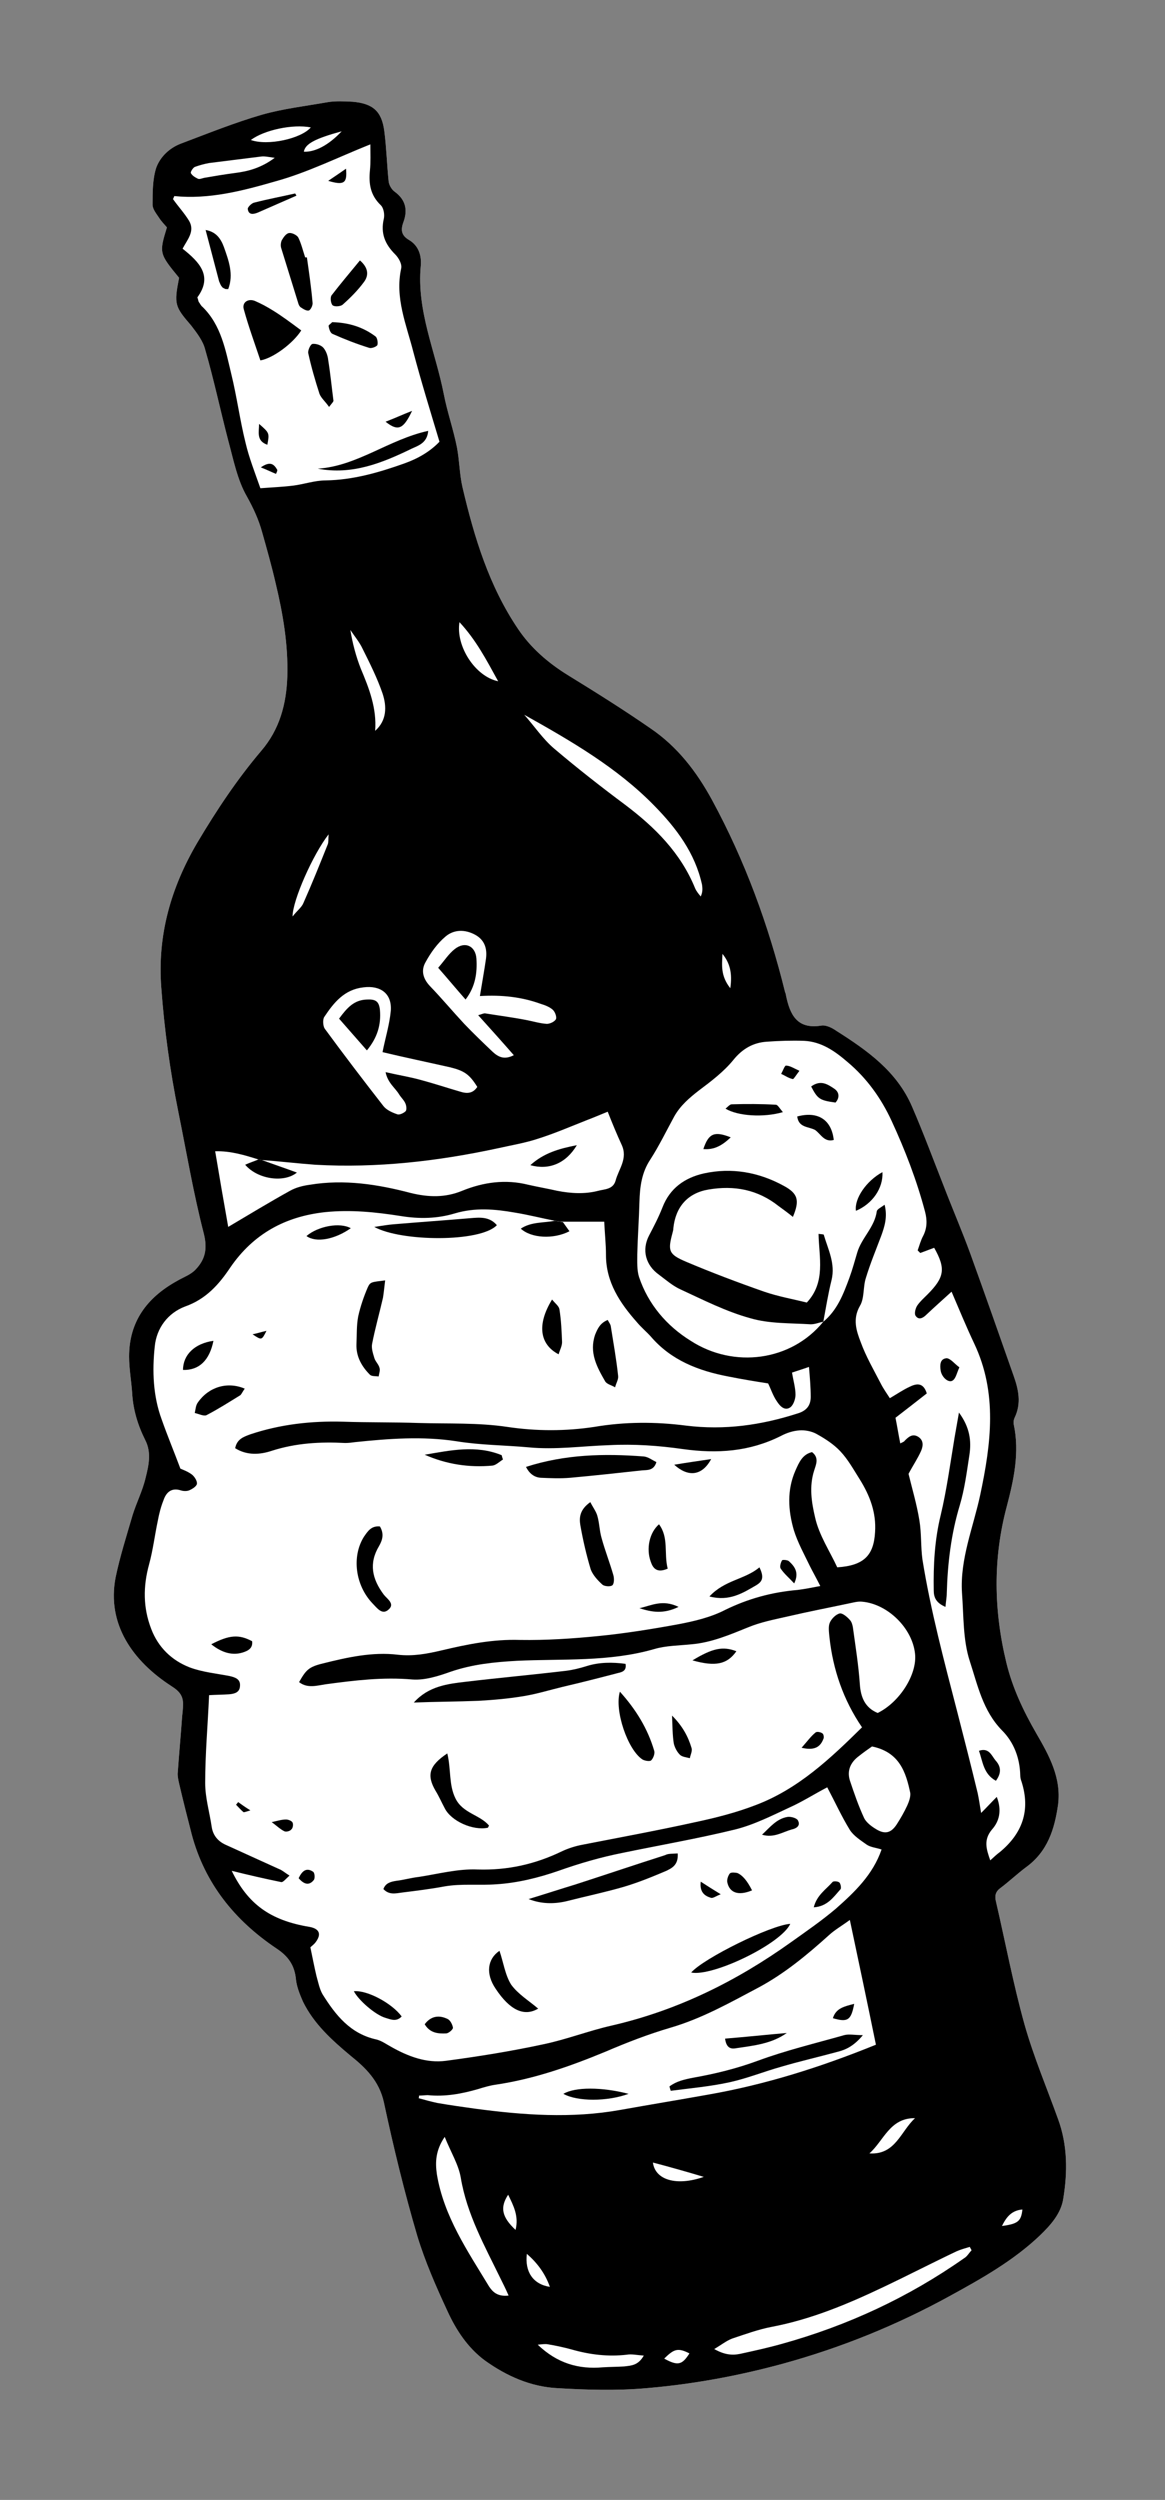 <?xml version="1.0" encoding="utf-8"?>
<!-- Generator: Adobe Illustrator 27.2.0, SVG Export Plug-In . SVG Version: 6.00 Build 0)  -->
<svg version="1.1" id="_x3C_Vrstva_x3E_" xmlns="http://www.w3.org/2000/svg" xmlns:xlink="http://www.w3.org/1999/xlink" x="0px"
	 y="0px" viewBox="0 0 268 575" style="enable-background:new 0 0 268 575;" xml:space="preserve">
<rect x="0" y="0" width="268" height="575" fill="#808080" stroke="none"/>
<style type="text/css">
	.st0{clip-path:url(#SVGID_00000018233976814528931090000011032092647156561824_);fill:#FFFFFF;}
	.st1{clip-path:url(#SVGID_00000058585714615880292440000004044548107995397002_);}
	.st2{clip-path:url(#SVGID_00000088854337691457764060000003772888397075471021_);}
	.st3{clip-path:url(#SVGID_00000156556284431317027340000015085897140453873557_);}
	.st4{clip-path:url(#SVGID_00000103250008361851000830000017511619323490435235_);}
	.st5{clip-path:url(#SVGID_00000054237117122551529850000008563503432337739938_);}
	.st6{clip-path:url(#SVGID_00000001648456968484558160000016999123842382035103_);}
	.st7{clip-path:url(#SVGID_00000067233795218033919960000007464685920915776920_);}
	.st8{clip-path:url(#SVGID_00000039127766855452912590000007919720633643080321_);}
	.st9{clip-path:url(#SVGID_00000150798473649865744070000007941946212152198555_);}
	.st10{clip-path:url(#SVGID_00000057837058277779066350000014660322155770294419_);}
	.st11{clip-path:url(#SVGID_00000152982947692723823410000000148608283493496477_);}
	.st12{clip-path:url(#SVGID_00000011004432802633355740000009163184171334840750_);}
	.st13{clip-path:url(#SVGID_00000095332092527070850910000003873466171121653156_);}
	.st14{clip-path:url(#SVGID_00000143585415074469052390000011345085591409748655_);}
	.st15{clip-path:url(#SVGID_00000080200182486848353990000013985980217855441339_);}
	.st16{clip-path:url(#SVGID_00000137817512971700830950000014013159370370518709_);}
	.st17{clip-path:url(#SVGID_00000127007901737021195160000010657022669493622938_);}
	.st18{clip-path:url(#SVGID_00000073698447616950765360000013040695268691087533_);}
	.st19{clip-path:url(#SVGID_00000085971233589322319020000013782488957837821058_);}
	.st20{clip-path:url(#SVGID_00000117671757274699950020000016400829982343017913_);}
	.st21{clip-path:url(#SVGID_00000065770386452332515760000010467859786277978519_);}
	.st22{clip-path:url(#SVGID_00000124864483111940645250000015792358941756661914_);}
	.st23{clip-path:url(#SVGID_00000181061881153860094300000006515963214146716338_);}
	.st24{clip-path:url(#SVGID_00000120559273116335761860000007099418029443648674_);}
	.st25{clip-path:url(#SVGID_00000036253177130300085510000016848823868107215749_);}
	.st26{clip-path:url(#SVGID_00000047757983091290192570000013870268135438686138_);}
	.st27{clip-path:url(#SVGID_00000174590014355353597760000014890576056067778728_);}
	.st28{clip-path:url(#SVGID_00000105411234302085906310000005140912639800550324_);}
	.st29{clip-path:url(#SVGID_00000098213642645426101510000010003396971069437608_);}
	.st30{clip-path:url(#SVGID_00000093881895269437184220000002567092025689854654_);}
	.st31{clip-path:url(#SVGID_00000057131294681130724130000012896646457640391587_);}
	.st32{clip-path:url(#SVGID_00000027605345412684035120000004378184198116936096_);}
	.st33{clip-path:url(#SVGID_00000068675115004953861930000003358621139339728026_);}
	.st34{clip-path:url(#SVGID_00000101818533600433116040000012119444754870786229_);}
	.st35{clip-path:url(#SVGID_00000163058867855408645030000005877483752018175877_);}
	.st36{clip-path:url(#SVGID_00000039135326774433608770000006751342368909684913_);}
	.st37{clip-path:url(#SVGID_00000109001316798299473720000014198104795116708514_);}
	.st38{clip-path:url(#SVGID_00000172433635379372871010000005224880533285872522_);}
	.st39{clip-path:url(#SVGID_00000083065855413947152130000012732656253107419302_);}
	.st40{clip-path:url(#SVGID_00000163774025400776226480000015499001488009651092_);}
	.st41{clip-path:url(#SVGID_00000008146749619569514410000007112995188685152688_);}
	.st42{clip-path:url(#SVGID_00000016758594422853075000000014683012298218309023_);}
	.st43{clip-path:url(#SVGID_00000132078918832956126110000015436576233300924305_);}
	.st44{clip-path:url(#SVGID_00000168800358454406405990000005513442522855973530_);}
	.st45{clip-path:url(#SVGID_00000139278175122709988380000001050649003162604416_);}
	.st46{clip-path:url(#SVGID_00000059268216268098516330000016051453446007132082_);}
	.st47{clip-path:url(#SVGID_00000000220445329836473030000011805401343928840377_);}
	.st48{clip-path:url(#SVGID_00000001631119044102209230000018216845505067230593_);}
	.st49{clip-path:url(#SVGID_00000021841686860151996630000006673170698083107246_);}
	.st50{clip-path:url(#SVGID_00000121281328484004247320000017204250614740576160_);}
	.st51{clip-path:url(#SVGID_00000082357507589904189400000006204807511452383131_);}
	.st52{clip-path:url(#SVGID_00000024713544738513376460000007136010644696533690_);}
	.st53{clip-path:url(#SVGID_00000013157391774099759060000007798340317097895345_);}
	.st54{clip-path:url(#SVGID_00000087375955980084052750000013135031871671008439_);}
	.st55{clip-path:url(#SVGID_00000039835075641218844760000008779642000371272882_);}
	.st56{clip-path:url(#SVGID_00000123414397423796168060000005549016176351526830_);}
	.st57{clip-path:url(#SVGID_00000091717550410353204490000007611794820395714461_);}
	.st58{clip-path:url(#SVGID_00000022561879758947538450000012542205614153726385_);}
	.st59{clip-path:url(#SVGID_00000177469974738783276520000010753844359035072438_);}
	.st60{clip-path:url(#SVGID_00000064338179167131461600000001987769172687407245_);}
	.st61{clip-path:url(#SVGID_00000007424264567164027830000017339254313734708145_);}
	.st62{clip-path:url(#SVGID_00000119104519914969190980000000807770264337197718_);}
	.st63{clip-path:url(#SVGID_00000062150603730276175770000000051165528053428632_);}
	.st64{clip-path:url(#SVGID_00000023258054401185339920000015923450152808861613_);}
	.st65{clip-path:url(#SVGID_00000147195121348554570840000016605164847749219222_);}
	.st66{clip-path:url(#SVGID_00000080176404442892020910000002705481293024430980_);}
	.st67{clip-path:url(#SVGID_00000039109277994259864560000007368905809800956077_);}
	.st68{clip-path:url(#SVGID_00000178164013909198752720000002911197771446744233_);}
</style>
<g>
	<defs>
		<rect id="SVGID_1_" x="-176" y="-101.9" width="595.3" height="841.9"/>
	</defs>
	<clipPath id="SVGID_00000091729680893286493960000003121770531032727939_">
		<use xlink:href="#SVGID_1_"  style="overflow:visible;"/>
	</clipPath>
	<path style="clip-path:url(#SVGID_00000091729680893286493960000003121770531032727939_);fill:#FFFFFF;" d="M41.2,63.9
		c-4.6-5.6-4.6-5.7-2.8-11.6c-0.6-0.7-1.3-1.4-1.8-2.2c-0.6-0.9-1.5-2-1.5-3c0-2.8,0-5.8,0.8-8.4c0.9-2.6,3.1-4.7,5.8-5.7
		c6.1-2.3,12.3-4.8,18.5-6.6c4.9-1.4,10.1-2,15.2-2.9c1.8-0.3,3.8-0.2,5.7-0.1c4.7,0.4,6.7,2.2,7.3,6.7c0.5,3.8,0.6,7.7,1,11.6
		c0.1,0.9,0.7,1.9,1.4,2.4c2.6,1.9,3,4.3,2,7c-0.7,1.9-0.4,3.1,1.3,4.1c2.2,1.3,2.9,3.6,2.7,5.9c-1,10.4,3.4,19.8,5.3,29.6
		c0.8,4.1,2.2,8.1,3,12.1c0.6,3.1,0.6,6.3,1.3,9.3c2.7,11.5,6.1,22.7,12.8,32.6c2.9,4.3,6.8,7.7,11.3,10.5c6.5,4,12.9,8,19.1,12.3
		c6.2,4.2,10.6,9.9,14.2,16.5c7.6,14,13,28.8,16.8,44.2c0.1,0.2,0.2,0.5,0.2,0.7c0.9,4.4,2.5,7.9,8.1,7c1.1-0.2,2.5,0.5,3.5,1.2
		c7.1,4.5,13.9,9.3,17.4,17.4c2.6,6,4.9,12.2,7.3,18.3c2,5.2,4.2,10.3,6.1,15.5c3.4,9.4,6.7,18.8,10,28.2c1.1,3.1,1.8,6.3,0.2,9.6
		c-0.2,0.4-0.3,1-0.2,1.5c1.4,6.5,0,12.8-1.6,18.9c-3.2,12-3,23.9-0.1,35.9c1.4,5.8,3.9,11.1,6.9,16.3c2.9,5,5.8,10.2,5,16.4
		c-0.8,5.6-2.4,10.8-7.4,14.4c-2,1.5-3.9,3.3-5.9,4.8c-1.1,0.8-1.3,1.8-1,3c2.2,9.5,4,19.1,6.6,28.4c2.1,7.4,5.1,14.5,7.7,21.7
		c2.2,6,2.2,12.2,1.2,18.3c-0.5,3.4-2.9,6.1-5.4,8.5c-6.1,5.8-13.4,9.9-20.7,13.9c-12.2,6.7-25,11.9-38.5,15.6
		c-10.3,2.8-20.7,4.7-31.3,5.6c-6.8,0.6-13.6,0.4-20.4,0c-6.2-0.3-11.8-2.8-16.8-6.4c-3.9-2.9-6.6-7-8.6-11.4
		c-2.6-5.6-5.1-11.3-6.9-17.2c-3-10.2-5.5-20.5-7.7-30.8c-1.1-4.9-4.2-7.9-7.7-10.7c-4.3-3.6-8.4-7.3-10.9-12.4
		c-0.7-1.6-1.4-3.3-1.6-5c-0.3-3.3-1.7-5.4-4.6-7.3c-9.5-6.4-16.4-14.9-19.4-26.2c-1-3.9-2-7.8-2.9-11.7c-0.2-0.9-0.4-1.8-0.3-2.6
		c0.3-4.3,0.7-8.5,1-12.8c0.1-0.9,0.2-1.8,0.2-2.6c0.1-2.1-0.8-3.2-2.7-4.4c-8.8-5.7-14.9-14.2-12.8-25c1-4.8,2.5-9.5,3.9-14.3
		c0.9-2.9,2.3-5.6,3-8.6c0.7-2.8,1.4-5.8-0.1-8.7c-1.7-3.4-2.8-7-3-10.9c-0.2-2.8-0.7-5.5-0.7-8.3c0-8,4.1-13.5,10.9-17.3
		c1.5-0.9,3.3-1.5,4.4-2.7c2.1-2.2,2.8-4.6,1.9-8.2c-2.4-9.3-4-18.8-5.9-28.2c-1.9-9.4-3.2-18.9-3.9-28.5c-0.9-12,2.2-22.9,8.3-33.3
		c4.4-7.4,9.1-14.5,14.7-21.1c4.2-4.9,5.8-10.7,6-17.2c0.2-7.3-1-14.3-2.7-21.4c-0.9-3.9-2-7.8-3.1-11.7c-0.8-2.9-2-5.5-3.5-8.2
		c-2.2-3.8-3.1-8.5-4.3-12.9c-1.8-6.9-3.3-14-5.3-20.9c-0.5-2-1.9-3.8-3.2-5.5C40.2,70.5,40,70,41.2,63.9"/>
</g>
<g>
	<defs>
		<rect id="SVGID_00000016755265381239720680000004906009979324784284_" x="-176" y="-101.9" width="595.3" height="841.9"/>
	</defs>
	<clipPath id="SVGID_00000036211143619071151730000016425644700073052048_">
		<use xlink:href="#SVGID_00000016755265381239720680000004906009979324784284_"  style="overflow:visible;"/>
	</clipPath>
	<path style="clip-path:url(#SVGID_00000036211143619071151730000016425644700073052048_);" d="M230.5,512c3.7-0.5,4.4-1.1,4.7-3.8
		C232.9,508.4,231.6,509.7,230.5,512 M168,227.3c0.5-3.5-0.1-5.8-1.8-7.9C166.1,221.9,165.7,224.4,168,227.3 M158.6,541.3
		c-2.6-1.3-3.5-1.1-5.8,1.2C155.9,544.2,156.9,544,158.6,541.3 M118.6,512.9c0.8-3.2-0.5-5.6-1.7-8.1
		C115,507.7,115.4,509.9,118.6,512.9 M78.6,30.2c-6.2,1.7-8.4,2.9-8.7,4.7C72.5,35,75.6,33.4,78.6,30.2 M121.2,518.4
		c-0.5,4.1,1.4,7,5.3,7.6C125.4,522.9,123.6,520.5,121.2,518.4 M150.2,497.4c0.5,4,5.4,5.5,11.7,3.3
		C157.9,499.5,154,498.4,150.2,497.4 M57.7,32.2c3.9,1.4,11.6-0.3,13.8-2.9C67.3,28.5,60.8,29.9,57.7,32.2 M210.5,487.2
		c-5.8-0.1-7.2,5.2-10.5,8.1C206,495.7,207.2,490.2,210.5,487.2 M67.3,210.8c1.1-1.4,2.1-2.1,2.5-3.1c2-4.5,3.8-9,5.6-13.5
		c0.2-0.5,0.1-1.2,0.2-2.3C72,196.5,67.3,207.1,67.3,210.8 M114.6,156.7c-2.8-5.1-5.1-9.5-8.9-13.6
		C104.8,148.6,109.3,155.6,114.6,156.7 M63.2,36.3c-1.5-0.2-2.3-0.4-3.1-0.3c-4,0.5-8,1-12,1.5c-1.1,0.2-2.2,0.5-3.3,0.9
		c-0.4,0.2-1,1.1-0.9,1.4c0.3,0.6,1,1,1.6,1.3c0.4,0.2,1-0.1,1.5-0.2c2.3-0.4,4.7-0.8,7-1.1C57.2,39.4,60.1,38.6,63.2,36.3
		 M86.3,168.1c2.7-2.4,2.7-5.6,1.7-8.6c-1.2-3.5-2.9-6.9-4.6-10.3c-0.7-1.5-1.8-2.8-2.8-4.3c0.5,3.1,1.3,6.1,2.4,8.9
		C84.9,158.3,86.7,162.9,86.3,168.1 M148.1,541.8c-1.6-0.1-2.8-0.4-3.9-0.2c-4.3,0.5-8.5,0-12.7-1.2c-1.8-0.5-3.7-0.9-5.5-1.2
		c-0.6-0.1-1.3,0-2.3,0.1c4.5,4.3,9.4,5.7,15,5.2c1.6-0.1,3.3-0.1,4.9-0.2C145.2,544.1,146.8,544.1,148.1,541.8 M117,528
		c-0.7-1.6-1.3-2.8-1.9-4c-3.6-7.4-7.7-14.7-9.1-23.1c-0.5-3-2.3-5.9-3.7-9.4c-2.1,3.1-2.2,5.8-1.8,8.6c1.6,9.7,7.1,17.7,12,25.8
		C113.3,527.1,114.4,528.3,117,528 M200.6,401.7c-1,0.7-2,1.4-3,2.2c-1.9,1.4-2.8,3.3-2.1,5.6c1,3,2,5.9,3.3,8.7
		c0.5,1,1.7,1.9,2.7,2.5c2.1,1.3,3.5,0.9,4.8-1.1c0.9-1.4,1.7-2.8,2.4-4.3c0.4-0.9,0.8-2,0.7-2.9C208.4,407.6,206.9,403,200.6,401.7
		 M120.6,164.4c2.3,2.6,4.3,5.6,6.9,7.8c5.3,4.5,10.8,8.8,16.3,12.9c6.9,5.2,12.8,11.1,16.1,19.2c0.3,0.7,0.8,1.3,1.3,1.9
		c0.5-1.1,0.4-1.9,0.3-2.7c-1.6-7.3-5.9-13-11-18.2C142,176.6,131.5,170.5,120.6,164.4 M223.5,517.6c-0.1-0.3-0.3-0.5-0.4-0.8
		c-1,0.3-2.1,0.6-3,1c-5.7,2.7-11.3,5.6-17,8.3c-8.2,3.9-16.6,7.4-25.6,9.1c-3.1,0.6-6.1,1.7-9.1,2.7c-1.3,0.5-2.4,1.4-4.1,2.4
		c2.3,1.3,4.1,1.5,6,1.1c3.2-0.7,6.4-1.4,9.6-2.3c15.1-4.2,29.1-10.7,41.9-19.7C222.5,519,222.9,518.2,223.5,517.6 M110.4,229.1
		c0.5-3.1,1-5.8,1.4-8.6c0.3-2.3-0.3-4.3-2.5-5.5c-2.4-1.3-4.9-1.2-6.8,0.4c-1.9,1.6-3.4,3.7-4.6,5.9c-1.1,1.9-0.6,3.8,1,5.5
		c2.7,2.8,5.2,5.8,7.9,8.7c2.1,2.2,4.3,4.3,6.5,6.4c1.2,1.1,2.6,2,4.9,0.8c-2.8-3.2-5.4-6.1-8.2-9.2c0.8-0.2,1.3-0.5,1.7-0.4
		c3.1,0.5,6.2,0.9,9.3,1.5c1.6,0.3,3.2,0.8,4.8,0.9c0.7,0,1.8-0.5,2.1-1.1c0.2-0.5-0.2-1.7-0.8-2.2c-0.7-0.6-1.7-1-2.7-1.3
		C120,229.3,115.4,228.8,110.4,229.1 M88,242c0.6-3.1,1.6-6.3,1.9-9.5c0.3-4-2.4-5.9-6.3-5.4c-4.4,0.5-6.8,3.5-9,6.8
		c-0.4,0.6-0.3,2.1,0.1,2.7c4.4,6,8.9,11.9,13.5,17.8c0.7,0.9,2,1.5,3.2,1.9c0.5,0.2,1.5-0.3,1.9-0.7c0.3-0.3,0.2-1.2,0-1.7
		c-0.3-0.8-1-1.4-1.5-2.2c-0.9-1.5-2.6-2.6-3.1-5.1c3,0.7,5.6,1.1,8.1,1.8c3,0.8,6,1.8,9.1,2.7c1.6,0.5,2.9,0.4,3.9-1.1
		c-1.8-2.9-3-3.7-6.2-4.5C98.3,244.3,93,243.2,88,242 M96.4,482c0,0.2,0,0.4-0.1,0.6c1.4,0.4,2.9,0.8,4.3,1.1
		c2.9,0.5,5.7,0.9,8.6,1.3c11.2,1.5,22.3,2.3,33.5,0.3c6.7-1.2,13.4-2.3,20.1-3.5c13.2-2.3,25.9-6.3,38.7-11.5
		c-1.9-9.3-3.9-18.8-6-28.7c-1.9,1.4-3.5,2.3-4.8,3.5c-5.1,4.6-10.3,8.9-16.3,12.1c-6.6,3.5-13,7.1-20.2,9.2
		c-5.1,1.5-10,3.4-14.9,5.5c-8.2,3.4-16.5,6.3-25.3,7.6c-1.4,0.2-2.7,0.6-4,1c-3.8,1.1-7.6,1.8-11.6,1.4
		C97.9,481.9,97.1,482,96.4,482 M40.1,45.1c-0.1,0.2-0.2,0.5-0.3,0.7c1.2,1.7,2.6,3.2,3.7,5c1.4,2.4-0.4,4.3-1.5,6.4
		c3.9,3.1,7,6.3,3.4,11.2c0.2,0.5,0.2,0.8,0.3,1c0.3,0.4,0.5,0.9,0.9,1.2c4.3,4.2,5.3,10,6.6,15.4c1.3,5.3,2,10.7,3.3,15.9
		c0.8,3.4,2.1,6.7,3.4,10.4c2.6-0.2,5.1-0.3,7.5-0.6c2.5-0.3,5-1.2,7.5-1.2c6.3-0.1,12.2-1.8,18.1-3.9c3.1-1.1,5.9-2.7,8.1-5
		c-2.1-7-4.2-13.8-6-20.6c-1.6-6.3-4.3-12.5-2.8-19.3c0.2-1-0.6-2.4-1.4-3.2c-2.3-2.3-3.4-4.8-2.6-8.2c0.2-0.9,0-2.4-0.7-3.1
		c-2.4-2.3-2.8-4.9-2.5-8c0.2-1.9,0.1-3.9,0.1-6c-7.5,3-14.5,6.5-21.8,8.5C55.8,43.9,48.1,45.9,40.1,45.1 M127.7,280.8
		c-3.1-0.6-6.2-1.4-9.3-1.9c-4.6-0.8-9.1-1.2-13.8,0.2c-4,1.2-8.1,1.3-12.4,0.6c-5.7-0.9-11.5-1.5-17.4-0.9c-9.2,1-16.5,5-21.8,12.7
		c-2.6,3.9-5.6,7.3-10.4,9c-4,1.5-6.6,5-7,9.2c-0.6,5.6-0.4,11.4,1.6,16.8c1.3,3.7,2.8,7.3,4.3,11.3c0.7,0.3,1.8,0.7,2.7,1.4
		c0.6,0.5,1.2,1.5,1.1,2.1c-0.1,0.6-1.1,1.2-1.8,1.5c-0.5,0.2-1.3,0.2-1.9,0c-2.2-0.7-3.4,0.5-4,2.3c-0.6,1.5-1,3.1-1.3,4.7
		c-0.7,3.3-1.1,6.7-2,10c-1.4,5.1-1.4,10,0.5,14.9c1.6,4.2,4.7,7.2,8.8,8.8c2.9,1.1,6.1,1.4,9.2,2c1.3,0.3,2.6,0.7,2.4,2.4
		c-0.1,1.4-1.3,1.7-2.5,1.8c-1.5,0.1-2.9,0.1-4.6,0.2c-0.3,6.9-0.9,13.5-0.9,20.2c0,3.4,1,6.7,1.5,10.1c0.3,2,1.5,3.4,3.4,4.2
		c4,1.8,8.1,3.7,12.1,5.5c0.8,0.3,1.4,0.9,2.4,1.5c-0.8,0.7-1.5,1.6-1.9,1.5c-3.9-0.8-7.8-1.7-11.4-2.6c3.7,7.6,8.8,11.4,17.9,12.9
		c2.2,0.4,2.8,1.6,1.5,3.4c-0.4,0.6-1,1-1.3,1.3c0.5,2.4,0.9,4.5,1.4,6.6c0.4,1.4,0.7,3,1.4,4.2c3,4.8,6.4,9.1,12.4,10.4
		c1.2,0.3,2.3,1.1,3.4,1.7c3.9,2.2,8.1,3.8,12.6,3.2c7.5-1,15-2.2,22.4-3.8c5.3-1.1,10.4-3.1,15.7-4.3c15.2-3.5,28.7-10.2,41.3-19.2
		c3.5-2.5,7-4.9,10.3-7.7c4.3-3.8,8.5-7.8,10.5-13.6c-1.2-0.4-2.5-0.5-3.4-1.1c-1.4-1-3-2-3.9-3.4c-1.9-3.1-3.4-6.4-5.2-9.8
		c-2.9,1.5-5.7,3.3-8.6,4.6c-4.1,1.9-8.2,4-12.6,5.1c-8.6,2.1-17.3,3.6-26,5.4c-5,1-9.8,2.4-14.6,4.1c-4.6,1.6-9.5,2.8-14.3,3.1
		c-4,0.3-8-0.2-12,0.5c-3.2,0.6-6.5,1-9.7,1.4c-1.5,0.2-3,0.6-4.3-0.8c0.5-1.4,1.7-1.7,3-1.9c1.7-0.2,3.4-0.7,5.2-0.9
		c4.5-0.7,9-1.9,13.5-1.7c6.9,0.2,13.2-1.2,19.4-4.2c1.5-0.7,3.1-1.2,4.7-1.5c8.7-1.7,17.4-3.3,26-5.2c4.7-1,9.4-2.2,13.8-3.9
		c9.8-3.7,17.2-10.7,24.5-17.9c-4.3-6.3-6.7-13.3-7.5-20.8c-0.1-1.1-0.3-2.4,0.1-3.3c0.4-0.9,1.4-1.9,2.3-2.1
		c0.6-0.1,1.7,0.8,2.3,1.5c0.4,0.4,0.6,1.1,0.7,1.7c0.6,4.4,1.3,8.7,1.6,13.1c0.2,3,1.2,5.4,4.1,6.6c5.1-2.5,9.1-8.9,8.6-13.6
		c-0.6-5.9-6.3-11.5-12.2-12c-1-0.1-2,0.2-3,0.4c-4.7,1-9.4,1.9-14.1,3c-3.1,0.7-6.2,1.3-9.1,2.5c-4.2,1.7-8.4,3.5-13,3.9
		c-2.9,0.3-5.9,0.3-8.6,1.1c-10.4,3-21.1,2.2-31.6,2.7c-5.3,0.3-10.2,0.8-15.2,2.5c-2.8,1-5.9,2-8.8,1.8c-6.8-0.6-13.3,0.2-20,1.1
		c-2,0.3-4.2,1-6.1-0.5c1.6-2.8,2.2-3.5,5.5-4.3c5.6-1.4,11.4-2.7,17.2-2c3.5,0.4,6.7-0.2,10.1-1c5.9-1.4,11.8-2.6,18-2.4
		c6,0.1,12.1-0.3,18.1-0.9c6.1-0.6,12.3-1.6,18.3-2.7c3.7-0.7,7.5-1.6,10.8-3.3c5.3-2.6,10.8-4.1,16.7-4.6c1.6-0.2,3.1-0.5,5.2-0.9
		c-0.9-1.8-1.7-3.2-2.4-4.6c-1.3-2.7-2.8-5.4-3.7-8.3c-1.3-4.5-1.6-9.2,0.4-13.7c0.8-1.8,1.6-3.7,3.8-4.2c1.7,1.3,0.9,2.9,0.5,4.2
		c-1.2,3.7-0.6,7.4,0.2,10.8c0.9,4.1,3.4,7.8,5.1,11.5c6.2-0.4,8.4-2.8,8.7-8.1c0.3-4.5-1.2-8.4-3.5-12.1c-1.4-2.2-2.7-4.6-4.5-6.5
		c-1.5-1.6-3.5-2.9-5.5-4c-1.1-0.6-2.6-0.9-3.9-0.8c-1.5,0.1-3,0.6-4.3,1.3c-7.2,3.6-14.6,4.1-22.5,3c-5.6-0.8-11.3-1.2-17-0.9
		c-6.2,0.2-12.3,1.1-18.5,0.5c-5.5-0.5-11.1-0.5-16.6-1.4c-7.8-1.2-15.6-0.6-23.3,0.2c-0.7,0.1-1.5,0.2-2.3,0.2
		c-5.7-0.3-11.3,0-16.9,1.8c-2.7,0.9-5.7,1.1-8.4-0.6c0.4-2.1,1.9-2.6,3.5-3.2c6.9-2.3,14-3.1,21.3-2.9c5.8,0.2,11.6,0.1,17.4,0.3
		c6.8,0.2,13.7-0.1,20.4,0.9c6.7,1,13.4,1,20,0c7.1-1.2,14.1-1.2,21.1-0.3c8.9,1.1,17.3-0.1,25.7-2.8c2-0.6,3-1.8,3-3.8
		c0-2.2-0.2-4.5-0.4-6.9c-1.4,0.5-2.7,0.9-3.9,1.3c0.3,1.9,0.8,3.5,0.8,5.1c0,1-0.5,2.4-1.2,2.9c-1.3,0.9-2.4-0.3-3.1-1.4
		c-0.9-1.3-1.4-2.9-2-4.1c-3.2-0.5-6.2-1-9.2-1.6c-6.8-1.3-13.1-3.7-17.8-9.2c-1-1.1-2.2-2.1-3.2-3.3c-3.9-4.4-7.1-9.2-7.1-15.4
		c0-2.6-0.3-5.2-0.4-7.7c-3.3,0-6.5,0-9.6,0C128.9,281,128.3,280.9,127.7,280.8 M189.4,304l-0.1,0.1c3.3-2.7,4.7-6.4,6.1-10.2
		c0.7-1.9,1.2-3.8,1.8-5.8c1-3.4,4-5.8,4.5-9.5c0.1-0.5,1-0.9,1.8-1.5c0.7,2.8,0,5-0.8,7.2c-1.2,3.2-2.5,6.3-3.5,9.6
		c-0.7,2.1-0.3,4.7-1.4,6.5c-1.7,3-0.8,5.7,0.2,8.3c1.2,3.3,3,6.4,4.6,9.5c0.6,1.2,1.4,2.3,2.1,3.4c1.7-1,3-1.9,4.5-2.6
		c1.6-0.8,3.2-1.1,4,1.5c-2.3,1.8-4.6,3.6-7.2,5.6c0.4,2,0.7,3.9,1.1,5.9c0.6-0.3,0.9-0.4,1-0.6c0.8-0.8,1.7-1.7,3-1
		c1.4,0.8,1.3,2.1,0.8,3.3c-0.8,1.8-1.9,3.4-2.9,5.3c0.8,3.3,1.9,7,2.5,10.7c0.5,3,0.3,6.1,0.7,9c1.9,11.8,5,23.4,8,35
		c1.6,6.2,3.2,12.5,4.7,18.7c0.3,1.4,0.5,2.8,0.8,4.6c1.4-1.4,2.4-2.5,3.6-3.7c1.2,3.1,0.6,5.6-1.1,7.5c-2,2.4-1.3,4.5-0.4,7.1
		c0.9-0.8,1.5-1.4,2.2-1.9c5.2-4.3,7.1-9.6,5-16.2c-0.2-0.5-0.3-1-0.3-1.5c-0.1-4-1.5-7.6-4.2-10.3c-4.4-4.5-5.6-10.4-7.4-15.9
		c-1.6-4.9-1.4-10.4-1.8-15.7c-0.5-7.8,2.6-15.1,4.2-22.6c2.5-11.8,4-23.4-1.4-34.8c-1.8-3.8-3.4-7.7-5.2-11.9c-2.2,2-4,3.6-5.8,5.3
		c-0.8,0.8-1.8,1.3-2.5,0.2c-0.3-0.5,0-1.7,0.4-2.3c0.6-0.9,1.5-1.7,2.3-2.5c4-4,4.3-6,1.6-10.8c-1.1,0.4-2.1,0.8-3.2,1.2
		c-0.2-0.2-0.4-0.4-0.6-0.6c0.4-1.1,0.7-2.3,1.3-3.4c0.9-1.8,0.9-3.6,0.4-5.5c-1.9-7.2-4.6-14.2-7.7-20.9
		c-2.4-5.2-5.7-9.8-10.1-13.5c-2.9-2.5-6-4.7-10-4.9c-2.9-0.1-5.8,0-8.6,0.2c-3.1,0.2-5.6,1.6-7.7,4.2c-2.2,2.7-5.1,4.9-7.9,7
		c-2.2,1.7-4.3,3.5-5.7,6c-1.8,3.3-3.5,6.8-5.5,9.9c-2,3-2.4,6.3-2.5,9.7c-0.1,4-0.4,8-0.5,12.1c0,1.7-0.1,3.6,0.4,5.2
		c2.1,6.3,6.4,11.3,11.9,14.7C168.8,314.8,182,313.1,189.4,304 M59.5,266.7c-3.2-1-6.4-2-10-1.9c1,6,2,11.8,3,17.4
		c4.9-2.9,9.5-5.7,14.2-8.3c1.4-0.8,3.1-1.2,4.6-1.4c7.9-1.3,15.6-0.1,23.2,1.9c4.1,1,7.9,1.1,11.8-0.5c4.9-2,10-2.7,15.2-1.4
		c2.2,0.5,4.5,0.9,6.7,1.4c3.1,0.6,6.3,0.8,9.4,0c1.5-0.4,3.4-0.3,4-2.3c0.7-2.7,2.9-5.1,1.4-8.3c-1.1-2.4-2.1-4.8-3.2-7.6
		c-1.5,0.6-3.1,1.3-4.7,1.9c-3.8,1.5-7.5,3.1-11.3,4.3c-3,1-6.1,1.5-9.2,2.2c-13.9,3-27.9,4.6-42.1,3.8c-4.1-0.3-8.3-0.8-12.4-1.1
		C59.9,266.8,59.7,266.7,59.5,266.7 M41.2,63.9c-4.6-5.6-4.6-5.7-2.8-11.6c-0.6-0.7-1.3-1.4-1.8-2.2c-0.6-0.9-1.5-2-1.5-3
		c0-2.8,0-5.8,0.8-8.4c0.9-2.6,3.1-4.7,5.8-5.7c6.1-2.3,12.3-4.8,18.5-6.6c4.9-1.4,10.1-2,15.2-2.9c1.8-0.3,3.8-0.2,5.7-0.1
		c4.7,0.4,6.7,2.2,7.3,6.7c0.5,3.8,0.6,7.7,1,11.6c0.1,0.9,0.7,1.9,1.4,2.4c2.6,1.9,3,4.3,2,7c-0.7,1.9-0.4,3.1,1.3,4.1
		c2.2,1.3,2.9,3.6,2.7,5.9c-1,10.4,3.4,19.8,5.3,29.6c0.8,4.1,2.2,8.1,3,12.1c0.6,3.1,0.6,6.3,1.3,9.3c2.7,11.5,6.1,22.7,12.8,32.6
		c2.9,4.3,6.8,7.7,11.3,10.5c6.5,4,12.9,8,19.1,12.3c6.2,4.2,10.6,9.9,14.2,16.5c7.6,14,13,28.8,16.8,44.2c0.1,0.2,0.2,0.5,0.2,0.7
		c0.9,4.4,2.5,7.9,8.1,7c1.1-0.2,2.5,0.5,3.5,1.2c7.1,4.5,13.9,9.3,17.4,17.4c2.6,6,4.9,12.2,7.3,18.3c2,5.2,4.2,10.3,6.1,15.5
		c3.4,9.4,6.7,18.8,10,28.2c1.1,3.1,1.8,6.3,0.2,9.6c-0.2,0.4-0.3,1-0.2,1.5c1.4,6.5,0,12.8-1.6,18.9c-3.2,12-3,23.9-0.1,35.9
		c1.4,5.8,3.9,11.1,6.9,16.3c2.9,5,5.8,10.2,5,16.4c-0.8,5.6-2.4,10.8-7.4,14.4c-2,1.5-3.9,3.3-5.9,4.8c-1.1,0.8-1.3,1.8-1,3
		c2.2,9.5,4,19.1,6.6,28.4c2.1,7.4,5.1,14.5,7.7,21.7c2.2,6,2.2,12.2,1.2,18.3c-0.5,3.4-2.9,6.1-5.4,8.5
		c-6.1,5.8-13.4,9.9-20.7,13.9c-12.2,6.7-25,11.9-38.5,15.6c-10.3,2.8-20.7,4.7-31.3,5.6c-6.8,0.6-13.6,0.4-20.4,0
		c-6.2-0.3-11.8-2.8-16.8-6.4c-3.9-2.9-6.6-7-8.6-11.4c-2.6-5.6-5.1-11.3-6.9-17.2c-3-10.2-5.5-20.5-7.7-30.8
		c-1.1-4.9-4.2-7.9-7.7-10.7c-4.3-3.6-8.4-7.3-10.9-12.4c-0.7-1.6-1.4-3.3-1.6-5c-0.3-3.3-1.7-5.4-4.6-7.3
		c-9.5-6.4-16.4-14.9-19.4-26.2c-1-3.9-2-7.8-2.9-11.7c-0.2-0.9-0.4-1.8-0.3-2.6c0.3-4.3,0.7-8.5,1-12.8c0.1-0.9,0.2-1.8,0.2-2.6
		c0.1-2.1-0.8-3.2-2.7-4.4c-8.8-5.7-14.9-14.2-12.8-25c1-4.8,2.5-9.5,3.9-14.3c0.9-2.9,2.3-5.6,3-8.6c0.7-2.8,1.4-5.8-0.1-8.7
		c-1.7-3.4-2.8-7-3-10.9c-0.2-2.8-0.7-5.5-0.7-8.3c0-8,4.1-13.5,10.9-17.3c1.5-0.9,3.3-1.5,4.4-2.7c2.1-2.2,2.8-4.6,1.9-8.2
		c-2.4-9.3-4-18.8-5.9-28.2c-1.9-9.4-3.2-18.9-3.9-28.5c-0.9-12,2.2-22.9,8.3-33.3c4.4-7.4,9.1-14.5,14.7-21.1
		c4.2-4.9,5.8-10.7,6-17.2c0.2-7.3-1-14.3-2.7-21.4c-0.9-3.9-2-7.8-3.1-11.7c-0.8-2.9-2-5.5-3.5-8.2c-2.2-3.8-3.1-8.5-4.3-12.9
		c-1.8-6.9-3.3-14-5.3-20.9c-0.5-2-1.9-3.8-3.2-5.5C40.2,70.5,40,70,41.2,63.9"/>
</g>
<g>
	<defs>
		<rect id="SVGID_00000091732857814499258720000002749874192565263749_" x="-176" y="-101.9" width="595.3" height="841.9"/>
	</defs>
	<clipPath id="SVGID_00000047034913418516079880000012624785011883596461_">
		<use xlink:href="#SVGID_00000091732857814499258720000002749874192565263749_"  style="overflow:visible;"/>
	</clipPath>
	<path style="clip-path:url(#SVGID_00000047034913418516079880000012624785011883596461_);" d="M60.2,266.8c2.7,1,5.4,1.9,8.1,2.9
		c-2.9,2.4-9,1.6-11.9-1.8c1.1-0.5,2.1-0.8,3-1.2C59.7,266.7,59.9,266.8,60.2,266.8"/>
</g>
<g>
	<defs>
		<rect id="SVGID_00000150820409986785947350000013067817735329461143_" x="-176" y="-101.9" width="595.3" height="841.9"/>
	</defs>
	<clipPath id="SVGID_00000096781005449088024630000008528333229570099354_">
		<use xlink:href="#SVGID_00000150820409986785947350000013067817735329461143_"  style="overflow:visible;"/>
	</clipPath>
	<path style="clip-path:url(#SVGID_00000096781005449088024630000008528333229570099354_);" d="M129.5,281.1c0.5,0.7,1,1.4,1.5,2.1
		c-3.7,1.9-8.8,1.6-11.2-0.6c2.4-1.6,5.2-1.3,7.8-1.8C128.3,280.9,128.9,281,129.5,281.1"/>
</g>
<g>
	<defs>
		<rect id="SVGID_00000105407615821331665390000004132186626275159203_" x="-176" y="-101.9" width="595.3" height="841.9"/>
	</defs>
	<clipPath id="SVGID_00000052806421731828553640000008289701387132548246_">
		<use xlink:href="#SVGID_00000105407615821331665390000004132186626275159203_"  style="overflow:visible;"/>
	</clipPath>
	<path style="clip-path:url(#SVGID_00000052806421731828553640000008289701387132548246_);" d="M95.2,391.6
		c3.4-3.8,7.8-4.3,12.1-4.8c7.6-0.9,15.3-1.6,22.9-2.5c1.6-0.2,3.2-0.6,4.8-1.1c2.9-0.9,5.9-0.9,8.9-0.5c0.3,1.6-0.8,1.9-1.7,2.1
		c-4.2,1.1-8.5,2.2-12.8,3.2c-2.9,0.7-5.8,1.6-8.8,2.1c-3.5,0.6-7,0.9-10.5,1.1C105.2,391.4,100.2,391.4,95.2,391.6"/>
</g>
<g>
	<defs>
		<rect id="SVGID_00000031926462066947471420000004182976669573357749_" x="-176" y="-101.9" width="595.3" height="841.9"/>
	</defs>
	<clipPath id="SVGID_00000150789295478501058960000005664380362626342800_">
		<use xlink:href="#SVGID_00000031926462066947471420000004182976669573357749_"  style="overflow:visible;"/>
	</clipPath>
	<path style="clip-path:url(#SVGID_00000150789295478501058960000005664380362626342800_);" d="M155.9,426.3c0.2,2.7-1.4,3.4-2.6,4
		c-3.3,1.4-6.7,2.8-10.2,3.8c-4.2,1.2-8.5,2.1-12.8,3.2c-3,0.7-5.9,0.6-8.7-0.5c3.6-1.1,7.3-2.3,10.9-3.4c6.8-2.2,13.6-4.5,20.5-6.7
		C153.7,426.3,154.7,426.4,155.9,426.3"/>
</g>
<g>
	<defs>
		<rect id="SVGID_00000008125263528968257840000002400067581246999466_" x="-176" y="-101.9" width="595.3" height="841.9"/>
	</defs>
	<clipPath id="SVGID_00000062193108066850385340000010695084893179282825_">
		<use xlink:href="#SVGID_00000008125263528968257840000002400067581246999466_"  style="overflow:visible;"/>
	</clipPath>
	<path style="clip-path:url(#SVGID_00000062193108066850385340000010695084893179282825_);" d="M121,337.4c9-2.9,18-3.1,27.1-2.4
		c1,0.1,1.9,0.8,2.9,1.3c-0.6,2-2.1,1.8-3.3,1.9c-5.5,0.6-11,1.2-16.5,1.7c-2.3,0.2-4.5,0.1-6.8,0
		C122.8,339.8,121.7,338.8,121,337.4"/>
</g>
<g>
	<defs>
		<rect id="SVGID_00000102544130748470448940000012599093002299453341_" x="-176" y="-101.9" width="595.3" height="841.9"/>
	</defs>
	<clipPath id="SVGID_00000043428556510708932890000000632047474765953706_">
		<use xlink:href="#SVGID_00000102544130748470448940000012599093002299453341_"  style="overflow:visible;"/>
	</clipPath>
	<path style="clip-path:url(#SVGID_00000043428556510708932890000000632047474765953706_);" d="M88.6,294.5c-0.2,1.6-0.3,2.8-0.5,4
		c-0.8,3.5-1.8,7-2.5,10.6c-0.2,1,0.2,2.2,0.5,3.2c0.2,0.8,1,1.5,1.2,2.3c0.2,0.6-0.1,1.4-0.2,2c-0.7-0.1-1.6,0-2-0.4
		c-1.9-1.9-3.2-4.2-3.1-7c0.1-2.1,0-4.3,0.4-6.4c0.5-2.3,1.3-4.6,2.2-6.7C85.2,294.8,85.5,294.9,88.6,294.5"/>
</g>
<g>
	<defs>
		<rect id="SVGID_00000150096642513774423370000007008792265875720637_" x="-176" y="-101.9" width="595.3" height="841.9"/>
	</defs>
	<clipPath id="SVGID_00000008106778559214161930000012393680550342910082_">
		<use xlink:href="#SVGID_00000150096642513774423370000007008792265875720637_"  style="overflow:visible;"/>
	</clipPath>
	<path style="clip-path:url(#SVGID_00000008106778559214161930000012393680550342910082_);" d="M86.1,282.2c2-0.3,3.2-0.5,4.4-0.6
		c5.9-0.5,11.7-0.9,17.6-1.4c2.3-0.2,4.5-0.4,6.2,1.6C110.5,285.8,92.2,285.6,86.1,282.2"/>
</g>
<g>
	<defs>
		<rect id="SVGID_00000054957019685036862170000004004295114833831586_" x="-176" y="-101.9" width="595.3" height="841.9"/>
	</defs>
	<clipPath id="SVGID_00000008857760901851816490000011789972899486464392_">
		<use xlink:href="#SVGID_00000054957019685036862170000004004295114833831586_"  style="overflow:visible;"/>
	</clipPath>
	<path style="clip-path:url(#SVGID_00000008857760901851816490000011789972899486464392_);" d="M135.8,345.5
		c0.6,1.2,1.3,2.1,1.6,3.1c0.5,1.7,0.5,3.5,1,5.2c0.8,2.9,1.9,5.7,2.7,8.5c0.2,0.7,0.2,1.9-0.2,2.3c-0.4,0.4-1.8,0.3-2.3-0.1
		c-1.1-1-2.2-2.2-2.7-3.5c-1-3.3-1.8-6.8-2.4-10.2C133.2,349,133.4,347.2,135.8,345.5"/>
</g>
<g>
	<defs>
		<rect id="SVGID_00000091697340059336588900000002255781518032224911_" x="-176" y="-101.9" width="595.3" height="841.9"/>
	</defs>
	<clipPath id="SVGID_00000013153419731905515430000003280663364050487940_">
		<use xlink:href="#SVGID_00000091697340059336588900000002255781518032224911_"  style="overflow:visible;"/>
	</clipPath>
	<path style="clip-path:url(#SVGID_00000013153419731905515430000003280663364050487940_);" d="M87.4,351.1c1,1.7,0.6,3.1-0.2,4.5
		c-2.4,4-1.6,7.6,1.1,11.2c0.8,1,2.6,2.1,1.1,3.4c-1.5,1.4-2.7-0.4-3.7-1.4c-4-4.2-4.8-10.8-2-15.3
		C84.6,352.2,85.4,350.9,87.4,351.1"/>
</g>
<g>
	<defs>
		<rect id="SVGID_00000050620523918392071310000004956797597101665717_" x="-176" y="-101.9" width="595.3" height="841.9"/>
	</defs>
	<clipPath id="SVGID_00000026164556775425197930000011495045097114946959_">
		<use xlink:href="#SVGID_00000050620523918392071310000004956797597101665717_"  style="overflow:visible;"/>
	</clipPath>
	<path style="clip-path:url(#SVGID_00000026164556775425197930000011495045097114946959_);" d="M181.8,442.5
		c-2.1,4.6-17.8,12.2-22.8,11.2C161.9,450.4,177.3,442.8,181.8,442.5"/>
</g>
<g>
	<defs>
		<rect id="SVGID_00000182515439696602948120000014055899373785258391_" x="-176" y="-101.9" width="595.3" height="841.9"/>
	</defs>
	<clipPath id="SVGID_00000157269431693313461350000002305447797784660384_">
		<use xlink:href="#SVGID_00000182515439696602948120000014055899373785258391_"  style="overflow:visible;"/>
	</clipPath>
	<path style="clip-path:url(#SVGID_00000157269431693313461350000002305447797784660384_);" d="M102.9,403.3
		c0.9,3.7,0.3,7.2,1.9,10.4c1.7,3.4,5.6,3.7,7.7,6.2c-0.2,0.3-0.2,0.5-0.3,0.5c-3.4,0.7-8.4-1.5-9.9-4.5c-0.7-1.3-1.3-2.7-2.1-4
		C98.1,408.3,98.7,406.1,102.9,403.3"/>
</g>
<g>
	<defs>
		<rect id="SVGID_00000116214630898660262110000015698583274858253702_" x="-176" y="-101.9" width="595.3" height="841.9"/>
	</defs>
	<clipPath id="SVGID_00000173877232277050777050000009030234438811806352_">
		<use xlink:href="#SVGID_00000116214630898660262110000015698583274858253702_"  style="overflow:visible;"/>
	</clipPath>
	<path style="clip-path:url(#SVGID_00000173877232277050777050000009030234438811806352_);" d="M142.6,389.1
		c3.7,4.1,6.4,8.5,7.9,13.6c0.2,0.6-0.2,1.7-0.7,2.2c-0.3,0.3-1.5,0.1-2-0.2C144.4,402.5,141.3,393.4,142.6,389.1"/>
</g>
<g>
	<defs>
		<rect id="SVGID_00000016781048471524763840000003789470682392431264_" x="-176" y="-101.9" width="595.3" height="841.9"/>
	</defs>
	<clipPath id="SVGID_00000157304337124275948350000011895418252891536790_">
		<use xlink:href="#SVGID_00000016781048471524763840000003789470682392431264_"  style="overflow:visible;"/>
	</clipPath>
	<path style="clip-path:url(#SVGID_00000157304337124275948350000011895418252891536790_);" d="M139.8,303.6
		c0.3,0.6,0.6,0.9,0.7,1.4c0.6,3.8,1.3,7.7,1.7,11.5c0.1,0.8-0.5,1.7-0.7,2.6c-0.8-0.5-1.9-0.7-2.3-1.4c-1.9-3.3-3.7-6.6-2.3-10.7
		C137.5,305.5,138.1,304.3,139.8,303.6"/>
</g>
<g>
	<defs>
		<rect id="SVGID_00000109016432114696429780000009578030993826989710_" x="-176" y="-101.9" width="595.3" height="841.9"/>
	</defs>
	<clipPath id="SVGID_00000055693392013809340060000015773463977018500236_">
		<use xlink:href="#SVGID_00000109016432114696429780000009578030993826989710_"  style="overflow:visible;"/>
	</clipPath>
	<path style="clip-path:url(#SVGID_00000055693392013809340060000015773463977018500236_);" d="M123.8,462c-3.2,1.9-6.5,0.4-9.8-4.6
		c-2.3-3.4-1.9-6.8,0.9-8.7c0.9,2.6,1.3,5.6,2.7,7.8C119.2,458.7,121.7,460.2,123.8,462"/>
</g>
<g>
	<defs>
		<rect id="SVGID_00000132077083098919861690000011233403200330968209_" x="-176" y="-101.9" width="595.3" height="841.9"/>
	</defs>
	<clipPath id="SVGID_00000023242832758937536920000000696000360876530859_">
		<use xlink:href="#SVGID_00000132077083098919861690000011233403200330968209_"  style="overflow:visible;"/>
	</clipPath>
	<path style="clip-path:url(#SVGID_00000023242832758937536920000000696000360876530859_);" d="M115.7,335.7
		c-0.8,0.5-1.6,1.3-2.4,1.4c-5.4,0.5-10.6-0.3-15.6-2.5c5.9-1,11.8-2.3,17.7,0.1C115.5,335.1,115.6,335.4,115.7,335.7"/>
</g>
<g>
	<defs>
		<rect id="SVGID_00000130646530463411234360000004117488565458359998_" x="-176" y="-101.9" width="595.3" height="841.9"/>
	</defs>
	<clipPath id="SVGID_00000177480587235966873050000000719970771283795858_">
		<use xlink:href="#SVGID_00000130646530463411234360000004117488565458359998_"  style="overflow:visible;"/>
	</clipPath>
	<path style="clip-path:url(#SVGID_00000177480587235966873050000000719970771283795858_);" d="M56.3,319.4c-0.5,0.7-0.7,1.2-1,1.5
		c-2.6,1.6-5.1,3.2-7.8,4.6c-0.6,0.3-1.8-0.3-2.7-0.5c0.2-0.8,0.2-1.7,0.7-2.4C48,319,52.3,317.7,56.3,319.4"/>
</g>
<g>
	<defs>
		<rect id="SVGID_00000141449156090712047030000011933570824793971381_" x="-176" y="-101.9" width="595.3" height="841.9"/>
	</defs>
	<clipPath id="SVGID_00000178187748316918366770000011614466891429448626_">
		<use xlink:href="#SVGID_00000141449156090712047030000011933570824793971381_"  style="overflow:visible;"/>
	</clipPath>
	<path style="clip-path:url(#SVGID_00000178187748316918366770000011614466891429448626_);" d="M128.5,311.5
		c-4.4-2.3-5-6.9-1.5-12.6c0.7,0.9,1.6,1.5,1.7,2.3c0.4,2.5,0.5,5,0.6,7.5C129.3,309.6,128.8,310.5,128.5,311.5"/>
</g>
<g>
	<defs>
		<rect id="SVGID_00000018211423172262998740000014371964898398197680_" x="-176" y="-101.9" width="595.3" height="841.9"/>
	</defs>
	<clipPath id="SVGID_00000040573203174916368650000015967912631525172136_">
		<use xlink:href="#SVGID_00000018211423172262998740000014371964898398197680_"  style="overflow:visible;"/>
	</clipPath>
	<path style="clip-path:url(#SVGID_00000040573203174916368650000015967912631525172136_);" d="M174.7,360.5
		c1.3,2.6,0.4,3.4-0.7,4.1c-3.1,1.8-6.2,3.8-10.8,2.6C166.7,363.4,171.4,363.3,174.7,360.5"/>
</g>
<g>
	<defs>
		<rect id="SVGID_00000080187282885222393660000004849807084183008392_" x="-176" y="-101.9" width="595.3" height="841.9"/>
	</defs>
	<clipPath id="SVGID_00000182516076786187668830000007159008282348824194_">
		<use xlink:href="#SVGID_00000080187282885222393660000004849807084183008392_"  style="overflow:visible;"/>
	</clipPath>
	<path style="clip-path:url(#SVGID_00000182516076786187668830000007159008282348824194_);" d="M153.6,360.8
		c-2.5,1.1-3.4-0.1-3.9-1.6c-1.1-3-0.3-6.7,1.9-8.6C153.9,353.7,152.7,357.3,153.6,360.8"/>
</g>
<g>
	<defs>
		<rect id="SVGID_00000166671644292897866440000005516485961948017065_" x="-176" y="-101.9" width="595.3" height="841.9"/>
	</defs>
	<clipPath id="SVGID_00000075128424624098098690000005653686126912484264_">
		<use xlink:href="#SVGID_00000166671644292897866440000005516485961948017065_"  style="overflow:visible;"/>
	</clipPath>
	<path style="clip-path:url(#SVGID_00000075128424624098098690000005653686126912484264_);" d="M81.4,458c3.1-0.3,8.8,2.8,11,5.8
		c-1.2,1.3-2.5,0.7-3.8,0.3C86.3,463.4,82.5,460.1,81.4,458"/>
</g>
<g>
	<defs>
		<rect id="SVGID_00000181775438263419027780000013914250256620560773_" x="-176" y="-101.9" width="595.3" height="841.9"/>
	</defs>
	<clipPath id="SVGID_00000044880067961841181640000002798933912389653439_">
		<use xlink:href="#SVGID_00000181775438263419027780000013914250256620560773_"  style="overflow:visible;"/>
	</clipPath>
	<path style="clip-path:url(#SVGID_00000044880067961841181640000002798933912389653439_);" d="M48.6,378.2c4.2-2.2,6.4-2.3,9.4-0.7
		c0.2,1.6-0.9,2.2-2.2,2.6C53.5,380.8,51.1,380.2,48.6,378.2"/>
</g>
<g>
	<defs>
		<rect id="SVGID_00000011714775261931079360000011290209886918800574_" x="-176" y="-101.9" width="595.3" height="841.9"/>
	</defs>
	<clipPath id="SVGID_00000158016488696862296010000014297260518526471837_">
		<use xlink:href="#SVGID_00000011714775261931079360000011290209886918800574_"  style="overflow:visible;"/>
	</clipPath>
	<path style="clip-path:url(#SVGID_00000158016488696862296010000014297260518526471837_);" d="M49.1,308.4c-0.9,4.5-3.3,6.8-7,6.7
		C42.1,311.6,44.8,309,49.1,308.4"/>
</g>
<g>
	<defs>
		<rect id="SVGID_00000039120816763935225260000013915732364974639803_" x="-176" y="-101.9" width="595.3" height="841.9"/>
	</defs>
	<clipPath id="SVGID_00000156578471262575961640000016049364208227917985_">
		<use xlink:href="#SVGID_00000039120816763935225260000013915732364974639803_"  style="overflow:visible;"/>
	</clipPath>
	<path style="clip-path:url(#SVGID_00000156578471262575961640000016049364208227917985_);" d="M154.6,394.6
		c2.4,2.4,3.7,4.8,4.5,7.5c0.2,0.7-0.3,1.6-0.4,2.3c-0.8-0.2-1.8-0.3-2.3-0.8c-0.7-0.7-1.2-1.7-1.4-2.6
		C154.7,399.1,154.7,397.1,154.6,394.6"/>
</g>
<g>
	<defs>
		<rect id="SVGID_00000100360918986421401380000004305911893084722593_" x="-176" y="-101.9" width="595.3" height="841.9"/>
	</defs>
	<clipPath id="SVGID_00000100347246467141530040000010016744440131632528_">
		<use xlink:href="#SVGID_00000100360918986421401380000004305911893084722593_"  style="overflow:visible;"/>
	</clipPath>
	<path style="clip-path:url(#SVGID_00000100347246467141530040000010016744440131632528_);" d="M80.7,282.5c-3.7,2.6-8,3.4-10.2,1.8
		C73.2,282,78.2,281.1,80.7,282.5"/>
</g>
<g>
	<defs>
		<rect id="SVGID_00000130628166027464572180000015070870531314264717_" x="-176" y="-101.9" width="595.3" height="841.9"/>
	</defs>
	<clipPath id="SVGID_00000119115136081480780080000017709997035519031478_">
		<use xlink:href="#SVGID_00000130628166027464572180000015070870531314264717_"  style="overflow:visible;"/>
	</clipPath>
	<path style="clip-path:url(#SVGID_00000119115136081480780080000017709997035519031478_);" d="M169.4,379.8
		c-2.1,3-4.8,3.6-10.1,2.1C163.9,379.1,166.3,378.6,169.4,379.8"/>
</g>
<g>
	<defs>
		<rect id="SVGID_00000034083624948678611790000009434798746919658657_" x="-176" y="-101.9" width="595.3" height="841.9"/>
	</defs>
	<clipPath id="SVGID_00000029755480161692142290000016792704353968258211_">
		<use xlink:href="#SVGID_00000034083624948678611790000009434798746919658657_"  style="overflow:visible;"/>
	</clipPath>
	<path style="clip-path:url(#SVGID_00000029755480161692142290000016792704353968258211_);" d="M175.3,422c1.9-1.8,3.4-3.7,5.9-4.1
		c0.8-0.1,2.2,0.3,2.4,0.9c0.6,1.2-0.5,1.8-1.5,2C180,421.4,178,422.8,175.3,422"/>
</g>
<g>
	<defs>
		<rect id="SVGID_00000018200662051883260760000001708646113482063022_" x="-176" y="-101.9" width="595.3" height="841.9"/>
	</defs>
	<clipPath id="SVGID_00000121251235467226651960000009586707695785322369_">
		<use xlink:href="#SVGID_00000018200662051883260760000001708646113482063022_"  style="overflow:visible;"/>
	</clipPath>
	<path style="clip-path:url(#SVGID_00000121251235467226651960000009586707695785322369_);" d="M173,434.8c-3.1,1.3-5.2,0.6-5.7-1.9
		c-0.1-0.6,0.2-1.5,0.6-2c0.3-0.3,1.2-0.2,1.7-0.1C170.8,431.3,171.9,432.6,173,434.8"/>
</g>
<g>
	<defs>
		<rect id="SVGID_00000008849416440265752070000004770898892257789630_" x="-176" y="-101.9" width="595.3" height="841.9"/>
	</defs>
	<clipPath id="SVGID_00000074399967836927862000000010928031155298374546_">
		<use xlink:href="#SVGID_00000008849416440265752070000004770898892257789630_"  style="overflow:visible;"/>
	</clipPath>
	<path style="clip-path:url(#SVGID_00000074399967836927862000000010928031155298374546_);" d="M163.6,335.6
		c-2.1,3.9-5.3,4.2-8.5,1.3C158.1,336.4,160.9,336,163.6,335.6"/>
</g>
<g>
	<defs>
		<rect id="SVGID_00000180363995182789776230000008520361059681066401_" x="-176" y="-101.9" width="595.3" height="841.9"/>
	</defs>
	<clipPath id="SVGID_00000080906668754840234480000007667544281911091592_">
		<use xlink:href="#SVGID_00000180363995182789776230000008520361059681066401_"  style="overflow:visible;"/>
	</clipPath>
	<path style="clip-path:url(#SVGID_00000080906668754840234480000007667544281911091592_);" d="M97.7,465.6c1.4-1.9,3.3-2.2,5.3-1.2
		c0.6,0.3,1.1,1.3,1.2,2c0,0.4-0.9,1.2-1.5,1.3C100.7,467.8,98.9,467.6,97.7,465.6"/>
</g>
<g>
	<defs>
		<rect id="SVGID_00000173128630642957875830000003253760033487721377_" x="-176" y="-101.9" width="595.3" height="841.9"/>
	</defs>
	<clipPath id="SVGID_00000029036643460588478760000004249824966023124131_">
		<use xlink:href="#SVGID_00000173128630642957875830000003253760033487721377_"  style="overflow:visible;"/>
	</clipPath>
	<path style="clip-path:url(#SVGID_00000029036643460588478760000004249824966023124131_);" d="M187.2,438.7
		c0.7-2.8,2.8-4.1,4.3-5.8c0.2-0.3,1.3-0.2,1.6,0.1c0.3,0.3,0.5,1.4,0.2,1.6C191.7,436.4,190.3,438.5,187.2,438.7"/>
</g>
<g>
	<defs>
		<rect id="SVGID_00000140727840931173017480000012185056816599334288_" x="-176" y="-101.9" width="595.3" height="841.9"/>
	</defs>
	<clipPath id="SVGID_00000021116475253703075550000011752424969397246607_">
		<use xlink:href="#SVGID_00000140727840931173017480000012185056816599334288_"  style="overflow:visible;"/>
	</clipPath>
	<path style="clip-path:url(#SVGID_00000021116475253703075550000011752424969397246607_);" d="M182.7,364.2
		c-1.2-1.3-2.3-2.2-3.1-3.4c-0.3-0.4,0-1.4,0.3-1.9c0.1-0.2,1.3-0.1,1.6,0.2C182.8,360.3,183.9,361.7,182.7,364.2"/>
</g>
<g>
	<defs>
		<rect id="SVGID_00000088097371767459934200000012183109022563146374_" x="-176" y="-101.9" width="595.3" height="841.9"/>
	</defs>
	<clipPath id="SVGID_00000105423265464011782850000006477677913802832048_">
		<use xlink:href="#SVGID_00000088097371767459934200000012183109022563146374_"  style="overflow:visible;"/>
	</clipPath>
	<path style="clip-path:url(#SVGID_00000105423265464011782850000006477677913802832048_);" d="M156.1,369.6c-3.5,1.7-6.2,1.2-9,0.3
		C149.8,369.3,152.4,367.8,156.1,369.6"/>
</g>
<g>
	<defs>
		<rect id="SVGID_00000053531199059490532950000004402799581336071077_" x="-176" y="-101.9" width="595.3" height="841.9"/>
	</defs>
	<clipPath id="SVGID_00000047769873238788597160000009969469618730181815_">
		<use xlink:href="#SVGID_00000053531199059490532950000004402799581336071077_"  style="overflow:visible;"/>
	</clipPath>
	<path style="clip-path:url(#SVGID_00000047769873238788597160000009969469618730181815_);" d="M184.4,402c1.4-1.6,2.2-2.7,3.2-3.5
		c0.3-0.3,1.2-0.1,1.6,0.2c0.3,0.2,0.4,1,0.2,1.3C188.7,401.8,187.4,402.7,184.4,402"/>
</g>
<g>
	<defs>
		<rect id="SVGID_00000114064840926980591460000018232307925674205858_" x="-176" y="-101.9" width="595.3" height="841.9"/>
	</defs>
	<clipPath id="SVGID_00000127745666946948035100000015732941047574061245_">
		<use xlink:href="#SVGID_00000114064840926980591460000018232307925674205858_"  style="overflow:visible;"/>
	</clipPath>
	<path style="clip-path:url(#SVGID_00000127745666946948035100000015732941047574061245_);" d="M62.5,419.1c1.4-0.3,2.3-0.6,3.3-0.6
		c0.5,0,1.3,0.3,1.5,0.7c0.2,0.4,0.1,1.3-0.3,1.6c-0.3,0.4-1.2,0.6-1.6,0.4C64.4,420.7,63.6,419.9,62.5,419.1"/>
</g>
<g>
	<defs>
		<rect id="SVGID_00000116234848453399858520000017210306695082364851_" x="-176" y="-101.9" width="595.3" height="841.9"/>
	</defs>
	<clipPath id="SVGID_00000152952206198708934900000006177449200422971294_">
		<use xlink:href="#SVGID_00000116234848453399858520000017210306695082364851_"  style="overflow:visible;"/>
	</clipPath>
	<path style="clip-path:url(#SVGID_00000152952206198708934900000006177449200422971294_);" d="M68.7,432c0.8-1.7,1.8-2.5,3.3-1.5
		c0.4,0.2,0.5,1.5,0.2,1.9C71.1,433.8,69.9,433.4,68.7,432"/>
</g>
<g>
	<defs>
		<rect id="SVGID_00000145049426244583147720000011128714895866888849_" x="-176" y="-101.9" width="595.3" height="841.9"/>
	</defs>
	<clipPath id="SVGID_00000157998171717035546600000012090204480258294203_">
		<use xlink:href="#SVGID_00000145049426244583147720000011128714895866888849_"  style="overflow:visible;"/>
	</clipPath>
	<path style="clip-path:url(#SVGID_00000157998171717035546600000012090204480258294203_);" d="M161.2,432.8
		c1.7,1.1,2.8,1.8,4.6,2.9c-1.1,0.4-1.8,1-2.3,0.8C162.2,436.1,160.9,435.3,161.2,432.8"/>
</g>
<g>
	<defs>
		<rect id="SVGID_00000052802712875987562060000014413272376783985340_" x="-176" y="-101.9" width="595.3" height="841.9"/>
	</defs>
	<clipPath id="SVGID_00000072256294356081367410000009986422978698229139_">
		<use xlink:href="#SVGID_00000052802712875987562060000014413272376783985340_"  style="overflow:visible;"/>
	</clipPath>
	<path style="clip-path:url(#SVGID_00000072256294356081367410000009986422978698229139_);" d="M58.1,306.9c1-0.2,1.9-0.5,3.2-0.8
		C60.2,308.3,60.2,308.3,58.1,306.9"/>
</g>
<g>
	<defs>
		<rect id="SVGID_00000008860081954292176220000002050861818305321919_" x="-176" y="-101.9" width="595.3" height="841.9"/>
	</defs>
	<clipPath id="SVGID_00000003063200840035088950000015076925752737513102_">
		<use xlink:href="#SVGID_00000008860081954292176220000002050861818305321919_"  style="overflow:visible;"/>
	</clipPath>
	<path style="clip-path:url(#SVGID_00000003063200840035088950000015076925752737513102_);" d="M57.6,416.4c-1,0.3-1.5,0.5-1.6,0.4
		c-0.6-0.5-1.1-1.1-1.7-1.7c0.2-0.2,0.3-0.4,0.5-0.6C55.5,415,56.3,415.6,57.6,416.4"/>
</g>
<g>
	<defs>
		<rect id="SVGID_00000088846077679096453080000010197072819571040952_" x="-176" y="-101.9" width="595.3" height="841.9"/>
	</defs>
	<clipPath id="SVGID_00000144323826034562010920000015633649486616186812_">
		<use xlink:href="#SVGID_00000088846077679096453080000010197072819571040952_"  style="overflow:visible;"/>
	</clipPath>
	<path style="clip-path:url(#SVGID_00000144323826034562010920000015633649486616186812_);" d="M189.4,304c-1,0.2-1.9,0.6-2.9,0.6
		c-4.7-0.3-9.5-0.1-13.9-1.4c-5.5-1.5-10.8-4.2-16-6.6c-1.8-0.8-3.4-2.2-5-3.4c-3.1-2.2-4-5.7-2.3-9c1.1-2.1,2.2-4.2,3.1-6.5
		c1.7-4.4,5.1-6.8,9.5-7.8c6.4-1.4,12.6-0.3,18.3,2.8c3.4,1.8,3.8,3.4,2.2,7.2c-1.1-0.9-2.2-1.7-3.3-2.5c-4.8-3.8-10.2-4.8-16.1-3.8
		c-4.8,0.8-7.6,4-8.1,8.9c0,0.4-0.1,0.7-0.2,1.1c-1.1,4.1-0.9,4.9,3.1,6.6c5.9,2.5,12,4.8,18,6.9c3.2,1.1,6.6,1.7,9.8,2.5
		c4.4-4.7,2.8-10.4,2.7-15.8c0.8,0.1,1.2,0.1,1.2,0.2c1,3.4,2.7,6.6,1.8,10.4c-0.8,3.2-1.3,6.4-1.9,9.6
		C189.3,304.1,189.4,304,189.4,304"/>
</g>
<g>
	<defs>
		<rect id="SVGID_00000082363060794429315590000000882178237848734394_" x="-176" y="-101.9" width="595.3" height="841.9"/>
	</defs>
	<clipPath id="SVGID_00000108999686880172193210000015774970510755396248_">
		<use xlink:href="#SVGID_00000082363060794429315590000000882178237848734394_"  style="overflow:visible;"/>
	</clipPath>
	<path style="clip-path:url(#SVGID_00000108999686880172193210000015774970510755396248_);" d="M217.5,369.6
		c-2.1-0.9-2.7-2.1-2.7-3.8c-0.1-5.8,0.2-11.6,1.6-17.3c1.4-5.9,2.2-11.9,3.2-17.9c0.3-1.7,0.6-3.4,1-5.7c2.5,3.4,2.9,6.5,2.4,9.8
		c-0.6,3.9-1.1,7.8-2.2,11.5c-2,6.6-2.8,13.3-3,20.2C217.8,367.4,217.6,368.3,217.5,369.6"/>
</g>
<g>
	<defs>
		<rect id="SVGID_00000026141740317261951510000017260130324716562831_" x="-176" y="-101.9" width="595.3" height="841.9"/>
	</defs>
	<clipPath id="SVGID_00000139274862160899689160000008414737747748629673_">
		<use xlink:href="#SVGID_00000026141740317261951510000017260130324716562831_"  style="overflow:visible;"/>
	</clipPath>
	<path style="clip-path:url(#SVGID_00000139274862160899689160000008414737747748629673_);" d="M180.1,255.8
		c-4.5,1.3-10.4,0.9-13.2-0.8c0.5-0.4,1-1,1.4-1c3.4-0.1,6.8-0.1,10.2,0.1C178.9,254.1,179.4,255,180.1,255.8"/>
</g>
<g>
	<defs>
		<rect id="SVGID_00000048492800896036025090000008173144927863614618_" x="-176" y="-101.9" width="595.3" height="841.9"/>
	</defs>
	<clipPath id="SVGID_00000168828053643951899830000008947911286439583919_">
		<use xlink:href="#SVGID_00000048492800896036025090000008173144927863614618_"  style="overflow:visible;"/>
	</clipPath>
	<path style="clip-path:url(#SVGID_00000168828053643951899830000008947911286439583919_);" d="M183.4,256.8
		c4.8-1.3,7.9,0.8,8.4,5.4c-2.2,0.6-3-1.4-4.3-2.3C186,259.1,183.7,259.4,183.4,256.8"/>
</g>
<g>
	<defs>
		<rect id="SVGID_00000158025827826017040110000003890708966588340902_" x="-176" y="-101.9" width="595.3" height="841.9"/>
	</defs>
	<clipPath id="SVGID_00000038397898199136674860000007984845887240746667_">
		<use xlink:href="#SVGID_00000158025827826017040110000003890708966588340902_"  style="overflow:visible;"/>
	</clipPath>
	<path style="clip-path:url(#SVGID_00000038397898199136674860000007984845887240746667_);" d="M203,269.6c0.2,3.7-2.3,7.3-6.1,8.9
		C196.5,275.7,199.3,271.6,203,269.6"/>
</g>
<g>
	<defs>
		<rect id="SVGID_00000133514002795495681970000014157913269579212221_" x="-176" y="-101.9" width="595.3" height="841.9"/>
	</defs>
	<clipPath id="SVGID_00000101081103613816940210000005136997919531776916_">
		<use xlink:href="#SVGID_00000133514002795495681970000014157913269579212221_"  style="overflow:visible;"/>
	</clipPath>
	<path style="clip-path:url(#SVGID_00000101081103613816940210000005136997919531776916_);" d="M229.1,409.6c-2.9-1.6-3-4.4-3.9-6.9
		c2.3-0.8,2.9,1.1,3.8,2.2C230.2,406.2,230.5,407.7,229.1,409.6"/>
</g>
<g>
	<defs>
		<rect id="SVGID_00000037691081639920655210000004615307604245972659_" x="-176" y="-101.9" width="595.3" height="841.9"/>
	</defs>
	<clipPath id="SVGID_00000070114102076025597270000014197523448321717695_">
		<use xlink:href="#SVGID_00000037691081639920655210000004615307604245972659_"  style="overflow:visible;"/>
	</clipPath>
	<path style="clip-path:url(#SVGID_00000070114102076025597270000014197523448321717695_);" d="M186.6,249.9
		c2.2-1.6,3.8-0.5,5.3,0.5c1.2,0.8,1.3,2.1,0.3,3.2C188.6,253.1,188.1,252.8,186.6,249.9"/>
</g>
<g>
	<defs>
		<rect id="SVGID_00000000922081302875609480000013971921432947399584_" x="-176" y="-101.9" width="595.3" height="841.9"/>
	</defs>
	<clipPath id="SVGID_00000089553343762463427520000013120016180132949179_">
		<use xlink:href="#SVGID_00000000922081302875609480000013971921432947399584_"  style="overflow:visible;"/>
	</clipPath>
	<path style="clip-path:url(#SVGID_00000089553343762463427520000013120016180132949179_);" d="M220.7,314.5c-0.6,1.3-0.8,2.5-1.5,3
		c-0.9,0.7-2.5-0.6-2.8-2.2c-0.2-1.3-0.2-2.8,1.4-2.9C218.7,312.5,219.6,313.7,220.7,314.5"/>
</g>
<g>
	<defs>
		<rect id="SVGID_00000114761694354191600780000002091142459252787104_" x="-176" y="-101.9" width="595.3" height="841.9"/>
	</defs>
	<clipPath id="SVGID_00000000185888848091703400000007509098169459485627_">
		<use xlink:href="#SVGID_00000114761694354191600780000002091142459252787104_"  style="overflow:visible;"/>
	</clipPath>
	<path style="clip-path:url(#SVGID_00000000185888848091703400000007509098169459485627_);" d="M168.1,261.6c-2,1.9-3.8,2.9-6.3,2.7
		C163,260.7,164.3,260.1,168.1,261.6"/>
</g>
<g>
	<defs>
		<rect id="SVGID_00000040534689267937305460000009021829404796643227_" x="-176" y="-101.9" width="595.3" height="841.9"/>
	</defs>
	<clipPath id="SVGID_00000017491442654528388760000010652898431593382041_">
		<use xlink:href="#SVGID_00000040534689267937305460000009021829404796643227_"  style="overflow:visible;"/>
	</clipPath>
	<path style="clip-path:url(#SVGID_00000017491442654528388760000010652898431593382041_);" d="M183.9,246.3
		c-0.7,0.9-1.3,1.9-1.5,1.9c-1-0.2-1.8-0.8-2.7-1.2c0.4-0.7,0.8-1.9,1.1-1.9C181.7,245.1,182.6,245.7,183.9,246.3"/>
</g>
<g>
	<defs>
		<rect id="SVGID_00000067944830902684701750000002193695169417034130_" x="-176" y="-101.9" width="595.3" height="841.9"/>
	</defs>
	<clipPath id="SVGID_00000075136234300646623460000014431041841121049007_">
		<use xlink:href="#SVGID_00000067944830902684701750000002193695169417034130_"  style="overflow:visible;"/>
	</clipPath>
	<path style="clip-path:url(#SVGID_00000075136234300646623460000014431041841121049007_);" d="M69.3,76c-1.9,3-6.5,6.4-9.4,6.9
		c-1.3-3.9-2.7-7.7-3.8-11.7c-0.5-1.6,0.9-2.6,2.5-2c1.4,0.6,2.7,1.3,4,2.1C64.9,72.7,67,74.3,69.3,76"/>
</g>
<g>
	<defs>
		<rect id="SVGID_00000003822689728369937020000002627261952232324500_" x="-176" y="-101.9" width="595.3" height="841.9"/>
	</defs>
	<clipPath id="SVGID_00000088132882365878815150000016883376419942750142_">
		<use xlink:href="#SVGID_00000003822689728369937020000002627261952232324500_"  style="overflow:visible;"/>
	</clipPath>
	<path style="clip-path:url(#SVGID_00000088132882365878815150000016883376419942750142_);" d="M70.6,59.2c0.5,3.5,1,6.9,1.3,10.4
		c0.1,0.6-0.4,1.6-0.8,1.8c-0.5,0.2-1.3-0.3-1.9-0.7c-0.3-0.2-0.5-0.6-0.6-1c-1.3-4.2-2.6-8.4-3.9-12.6c-0.2-0.6-0.1-1.3,0.1-1.8
		c0.4-0.7,1-1.6,1.7-1.7c0.7-0.1,1.8,0.5,2.1,1c0.7,1.4,1.1,3.1,1.6,4.6C70.4,59.2,70.5,59.2,70.6,59.2"/>
</g>
<g>
	<defs>
		<rect id="SVGID_00000134959400275510156960000016081976416486757308_" x="-176" y="-101.9" width="595.3" height="841.9"/>
	</defs>
	<clipPath id="SVGID_00000026878371477175548550000017315312847941633215_">
		<use xlink:href="#SVGID_00000134959400275510156960000016081976416486757308_"  style="overflow:visible;"/>
	</clipPath>
	<path style="clip-path:url(#SVGID_00000026878371477175548550000017315312847941633215_);" d="M73.1,107.8
		c9.1-0.6,16.3-6.7,25.4-8.7c-0.2,2.8-2.3,3.4-3.8,4.1C87.9,106.5,81,109.3,73.1,107.8"/>
</g>
<g>
	<defs>
		<rect id="SVGID_00000134228035313694098390000001752942590690679458_" x="-176" y="-101.9" width="595.3" height="841.9"/>
	</defs>
	<clipPath id="SVGID_00000090261360737294052350000005211067426335112112_">
		<use xlink:href="#SVGID_00000134228035313694098390000001752942590690679458_"  style="overflow:visible;"/>
	</clipPath>
	<path style="clip-path:url(#SVGID_00000090261360737294052350000005211067426335112112_);" d="M75.7,93.6c-0.9-1.3-1.8-2-2.2-3
		c-1-3.1-1.9-6.2-2.6-9.4c-0.1-0.6,0.5-2,1-2.1c0.8-0.1,2,0.3,2.5,0.9c0.6,0.7,1,1.8,1.1,2.8c0.5,3.1,0.8,6.2,1.2,9.3
		C76.8,92.3,76.4,92.7,75.7,93.6"/>
</g>
<g>
	<defs>
		<rect id="SVGID_00000155847192822768598330000003173061112357520033_" x="-176" y="-101.9" width="595.3" height="841.9"/>
	</defs>
	<clipPath id="SVGID_00000183961027903667050080000018339031533310063760_">
		<use xlink:href="#SVGID_00000155847192822768598330000003173061112357520033_"  style="overflow:visible;"/>
	</clipPath>
	<path style="clip-path:url(#SVGID_00000183961027903667050080000018339031533310063760_);" d="M82.8,59.9c2.2,1.9,1.9,3.7,0.9,5
		c-1.4,1.9-3.1,3.6-4.9,5.2c-0.5,0.4-1.9,0.5-2.3,0.1c-0.4-0.4-0.6-1.8-0.2-2.3C78.3,65.3,80.5,62.7,82.8,59.9"/>
</g>
<g>
	<defs>
		<rect id="SVGID_00000005967483632821129790000017222425133403590308_" x="-176" y="-101.9" width="595.3" height="841.9"/>
	</defs>
	<clipPath id="SVGID_00000024000655921394228920000014821528036658775448_">
		<use xlink:href="#SVGID_00000005967483632821129790000017222425133403590308_"  style="overflow:visible;"/>
	</clipPath>
	<path style="clip-path:url(#SVGID_00000024000655921394228920000014821528036658775448_);" d="M76.4,74.1c3.8,0.1,7.1,1.1,10,3.3
		c0.4,0.3,0.6,1.5,0.4,2c-0.3,0.4-1.4,0.8-1.9,0.6c-2.9-0.9-5.7-2-8.4-3.2c-0.5-0.2-0.8-1.1-0.9-1.8C75.5,74.8,76.2,74.4,76.4,74.1"
		/>
</g>
<g>
	<defs>
		<rect id="SVGID_00000054250422239818384150000009022980736767558074_" x="-176" y="-101.9" width="595.3" height="841.9"/>
	</defs>
	<clipPath id="SVGID_00000085952181107047118160000001629812885092808588_">
		<use xlink:href="#SVGID_00000054250422239818384150000009022980736767558074_"  style="overflow:visible;"/>
	</clipPath>
	<path style="clip-path:url(#SVGID_00000085952181107047118160000001629812885092808588_);" d="M52.5,66.5c-0.5,0-0.7,0-0.8-0.1
		c-0.2-0.1-0.5-0.2-0.6-0.4c-0.2-0.2-0.3-0.4-0.4-0.6c-0.1-0.2-0.2-0.5-0.3-0.7c-1-3.8-2-7.6-3.1-11.8c2.4,0.4,3.5,2,4.2,3.9
		C52.6,59.9,53.8,63.1,52.5,66.5"/>
</g>
<g>
	<defs>
		<rect id="SVGID_00000132768021865261432390000005533053597768405407_" x="-176" y="-101.9" width="595.3" height="841.9"/>
	</defs>
	<clipPath id="SVGID_00000165225592895350762720000015350168776453755051_">
		<use xlink:href="#SVGID_00000132768021865261432390000005533053597768405407_"  style="overflow:visible;"/>
	</clipPath>
	<path style="clip-path:url(#SVGID_00000165225592895350762720000015350168776453755051_);" d="M68.2,45c-3,1.3-5.9,2.6-8.9,3.9
		c-1,0.4-2.1,0.6-2.3-0.8c-0.1-0.4,0.9-1.4,1.5-1.5c3.1-0.8,6.3-1.4,9.4-2.1C68,44.7,68.1,44.8,68.2,45"/>
</g>
<g>
	<defs>
		<rect id="SVGID_00000176038435295848592890000011477944157101723797_" x="-176" y="-101.9" width="595.3" height="841.9"/>
	</defs>
	<clipPath id="SVGID_00000180352725688296267600000011890175585862374835_">
		<use xlink:href="#SVGID_00000176038435295848592890000011477944157101723797_"  style="overflow:visible;"/>
	</clipPath>
	<path style="clip-path:url(#SVGID_00000180352725688296267600000011890175585862374835_);" d="M94.8,94.5c-2,4.2-3.2,4.8-6.1,2.5
		C90.8,96.2,92.5,95.4,94.8,94.5"/>
</g>
<g>
	<defs>
		<rect id="SVGID_00000023266436310358501800000002426103780403950758_" x="-176" y="-101.9" width="595.3" height="841.9"/>
	</defs>
	<clipPath id="SVGID_00000026157526849467539610000004018954225065099179_">
		<use xlink:href="#SVGID_00000023266436310358501800000002426103780403950758_"  style="overflow:visible;"/>
	</clipPath>
	<path style="clip-path:url(#SVGID_00000026157526849467539610000004018954225065099179_);" d="M59.6,97.5c2.4,2.1,2.4,2.1,1.9,4.8
		C58.9,101.4,59.6,99.3,59.6,97.5"/>
</g>
<g>
	<defs>
		<rect id="SVGID_00000049202485915710948230000008494003113909974661_" x="-176" y="-101.9" width="595.3" height="841.9"/>
	</defs>
	<clipPath id="SVGID_00000001633580303699321270000001702096211800030341_">
		<use xlink:href="#SVGID_00000049202485915710948230000008494003113909974661_"  style="overflow:visible;"/>
	</clipPath>
	<path style="clip-path:url(#SVGID_00000001633580303699321270000001702096211800030341_);" d="M75.5,41.6c1.8-1.2,2.8-1.9,4.1-2.8
		C79.9,42.1,79.2,42.7,75.5,41.6"/>
</g>
<g>
	<defs>
		<rect id="SVGID_00000119831679220541009790000007720846974639711362_" x="-176" y="-101.9" width="595.3" height="841.9"/>
	</defs>
	<clipPath id="SVGID_00000127747475957547210570000005728496361073157777_">
		<use xlink:href="#SVGID_00000119831679220541009790000007720846974639711362_"  style="overflow:visible;"/>
	</clipPath>
	<path style="clip-path:url(#SVGID_00000127747475957547210570000005728496361073157777_);" d="M63.5,109c-1-0.4-2-0.9-3.5-1.5
		c2.3-1.6,3.1-0.6,3.8,0.6C63.8,108.4,63.6,108.7,63.5,109"/>
</g>
<g>
	<defs>
		<rect id="SVGID_00000016772038097336201310000013589367597863378060_" x="-176" y="-101.9" width="595.3" height="841.9"/>
	</defs>
	<clipPath id="SVGID_00000015340484588319150790000001402597759124394661_">
		<use xlink:href="#SVGID_00000016772038097336201310000013589367597863378060_"  style="overflow:visible;"/>
	</clipPath>
	<path style="clip-path:url(#SVGID_00000015340484588319150790000001402597759124394661_);" d="M154,479.9c1.6-1.2,3.4-1.6,5.4-2
		c5.1-0.9,10-2.1,14.9-3.9c6.5-2.4,13.2-4,19.9-5.9c1.1-0.3,2.4,0,4.3,0c-1.9,2.3-3.7,3.3-5.7,3.8c-4.4,1.2-8.8,2.2-13.2,3.5
		c-3.9,1.1-7.6,2.6-11.6,3.5c-4.5,1-9.1,1.4-13.7,2C154.2,480.6,154.1,480.3,154,479.9"/>
</g>
<g>
	<defs>
		<rect id="SVGID_00000039110482149787731060000009406981924446127758_" x="-176" y="-101.9" width="595.3" height="841.9"/>
	</defs>
	<clipPath id="SVGID_00000183239819252782050160000001980901812622780296_">
		<use xlink:href="#SVGID_00000039110482149787731060000009406981924446127758_"  style="overflow:visible;"/>
	</clipPath>
	<path style="clip-path:url(#SVGID_00000183239819252782050160000001980901812622780296_);" d="M144.6,481.6c-4.9,1.8-11.8,1.8-15,0
		C132.3,480,138.4,480,144.6,481.6"/>
</g>
<g>
	<defs>
		<rect id="SVGID_00000167359114992230931170000006586315537990056577_" x="-176" y="-101.9" width="595.3" height="841.9"/>
	</defs>
	<clipPath id="SVGID_00000170259243220829410080000002629564468600522624_">
		<use xlink:href="#SVGID_00000167359114992230931170000006586315537990056577_"  style="overflow:visible;"/>
	</clipPath>
	<path style="clip-path:url(#SVGID_00000170259243220829410080000002629564468600522624_);" d="M166.8,468.9
		c4.9-0.4,9.6-0.9,14.2-1.3c-3.5,2.5-7.6,2.9-11.6,3.5C168.4,471.3,167.1,471.3,166.8,468.9"/>
</g>
<g>
	<defs>
		<rect id="SVGID_00000030449370068497288650000013303692833990753171_" x="-176" y="-101.9" width="595.3" height="841.9"/>
	</defs>
	<clipPath id="SVGID_00000105425275275667230760000008241400471785450390_">
		<use xlink:href="#SVGID_00000030449370068497288650000013303692833990753171_"  style="overflow:visible;"/>
	</clipPath>
	<path style="clip-path:url(#SVGID_00000105425275275667230760000008241400471785450390_);" d="M196.5,460.9
		c-0.7,3.8-1.5,4.3-4.9,3.3C192.3,461.9,194.2,461.5,196.5,460.9"/>
</g>
<g>
	<defs>
		<rect id="SVGID_00000099635956395501989050000004984680270980675201_" x="-176" y="-101.9" width="595.3" height="841.9"/>
	</defs>
	<clipPath id="SVGID_00000022539411049599856430000007345649380202749335_">
		<use xlink:href="#SVGID_00000099635956395501989050000004984680270980675201_"  style="overflow:visible;"/>
	</clipPath>
	<path style="clip-path:url(#SVGID_00000022539411049599856430000007345649380202749335_);" d="M122,268c3.1-2.8,6.6-3.8,10.7-4.6
		C130.2,267.6,126.3,269.2,122,268"/>
</g>
<g>
	<defs>
		<rect id="SVGID_00000031905778820943772560000011816736777952764558_" x="-176" y="-101.9" width="595.3" height="841.9"/>
	</defs>
	<clipPath id="SVGID_00000136388139782435696560000017515925493802971009_">
		<use xlink:href="#SVGID_00000031905778820943772560000011816736777952764558_"  style="overflow:visible;"/>
	</clipPath>
	<path style="clip-path:url(#SVGID_00000136388139782435696560000017515925493802971009_);" d="M78,234.3c1.9-2.6,3.5-4.3,6.4-4.4
		c2-0.1,2.8,0.4,3,2.4c0.3,3.4-0.6,6.4-3,9.3C82.2,239.1,80.2,236.8,78,234.3"/>
</g>
<g>
	<defs>
		<rect id="SVGID_00000079444779727220172620000003923534674221904295_" x="-176" y="-101.9" width="595.3" height="841.9"/>
	</defs>
	<clipPath id="SVGID_00000122704074461504547340000014495512034318379926_">
		<use xlink:href="#SVGID_00000079444779727220172620000003923534674221904295_"  style="overflow:visible;"/>
	</clipPath>
	<path style="clip-path:url(#SVGID_00000122704074461504547340000014495512034318379926_);" d="M107.1,229.9
		c-2.2-2.5-4.1-4.8-6.3-7.3c1.4-1.6,2.4-3.2,3.8-4.3c2.4-1.9,4.8-0.7,5,2.2C109.8,223.7,109.4,226.9,107.1,229.9"/>
</g>
</svg>
